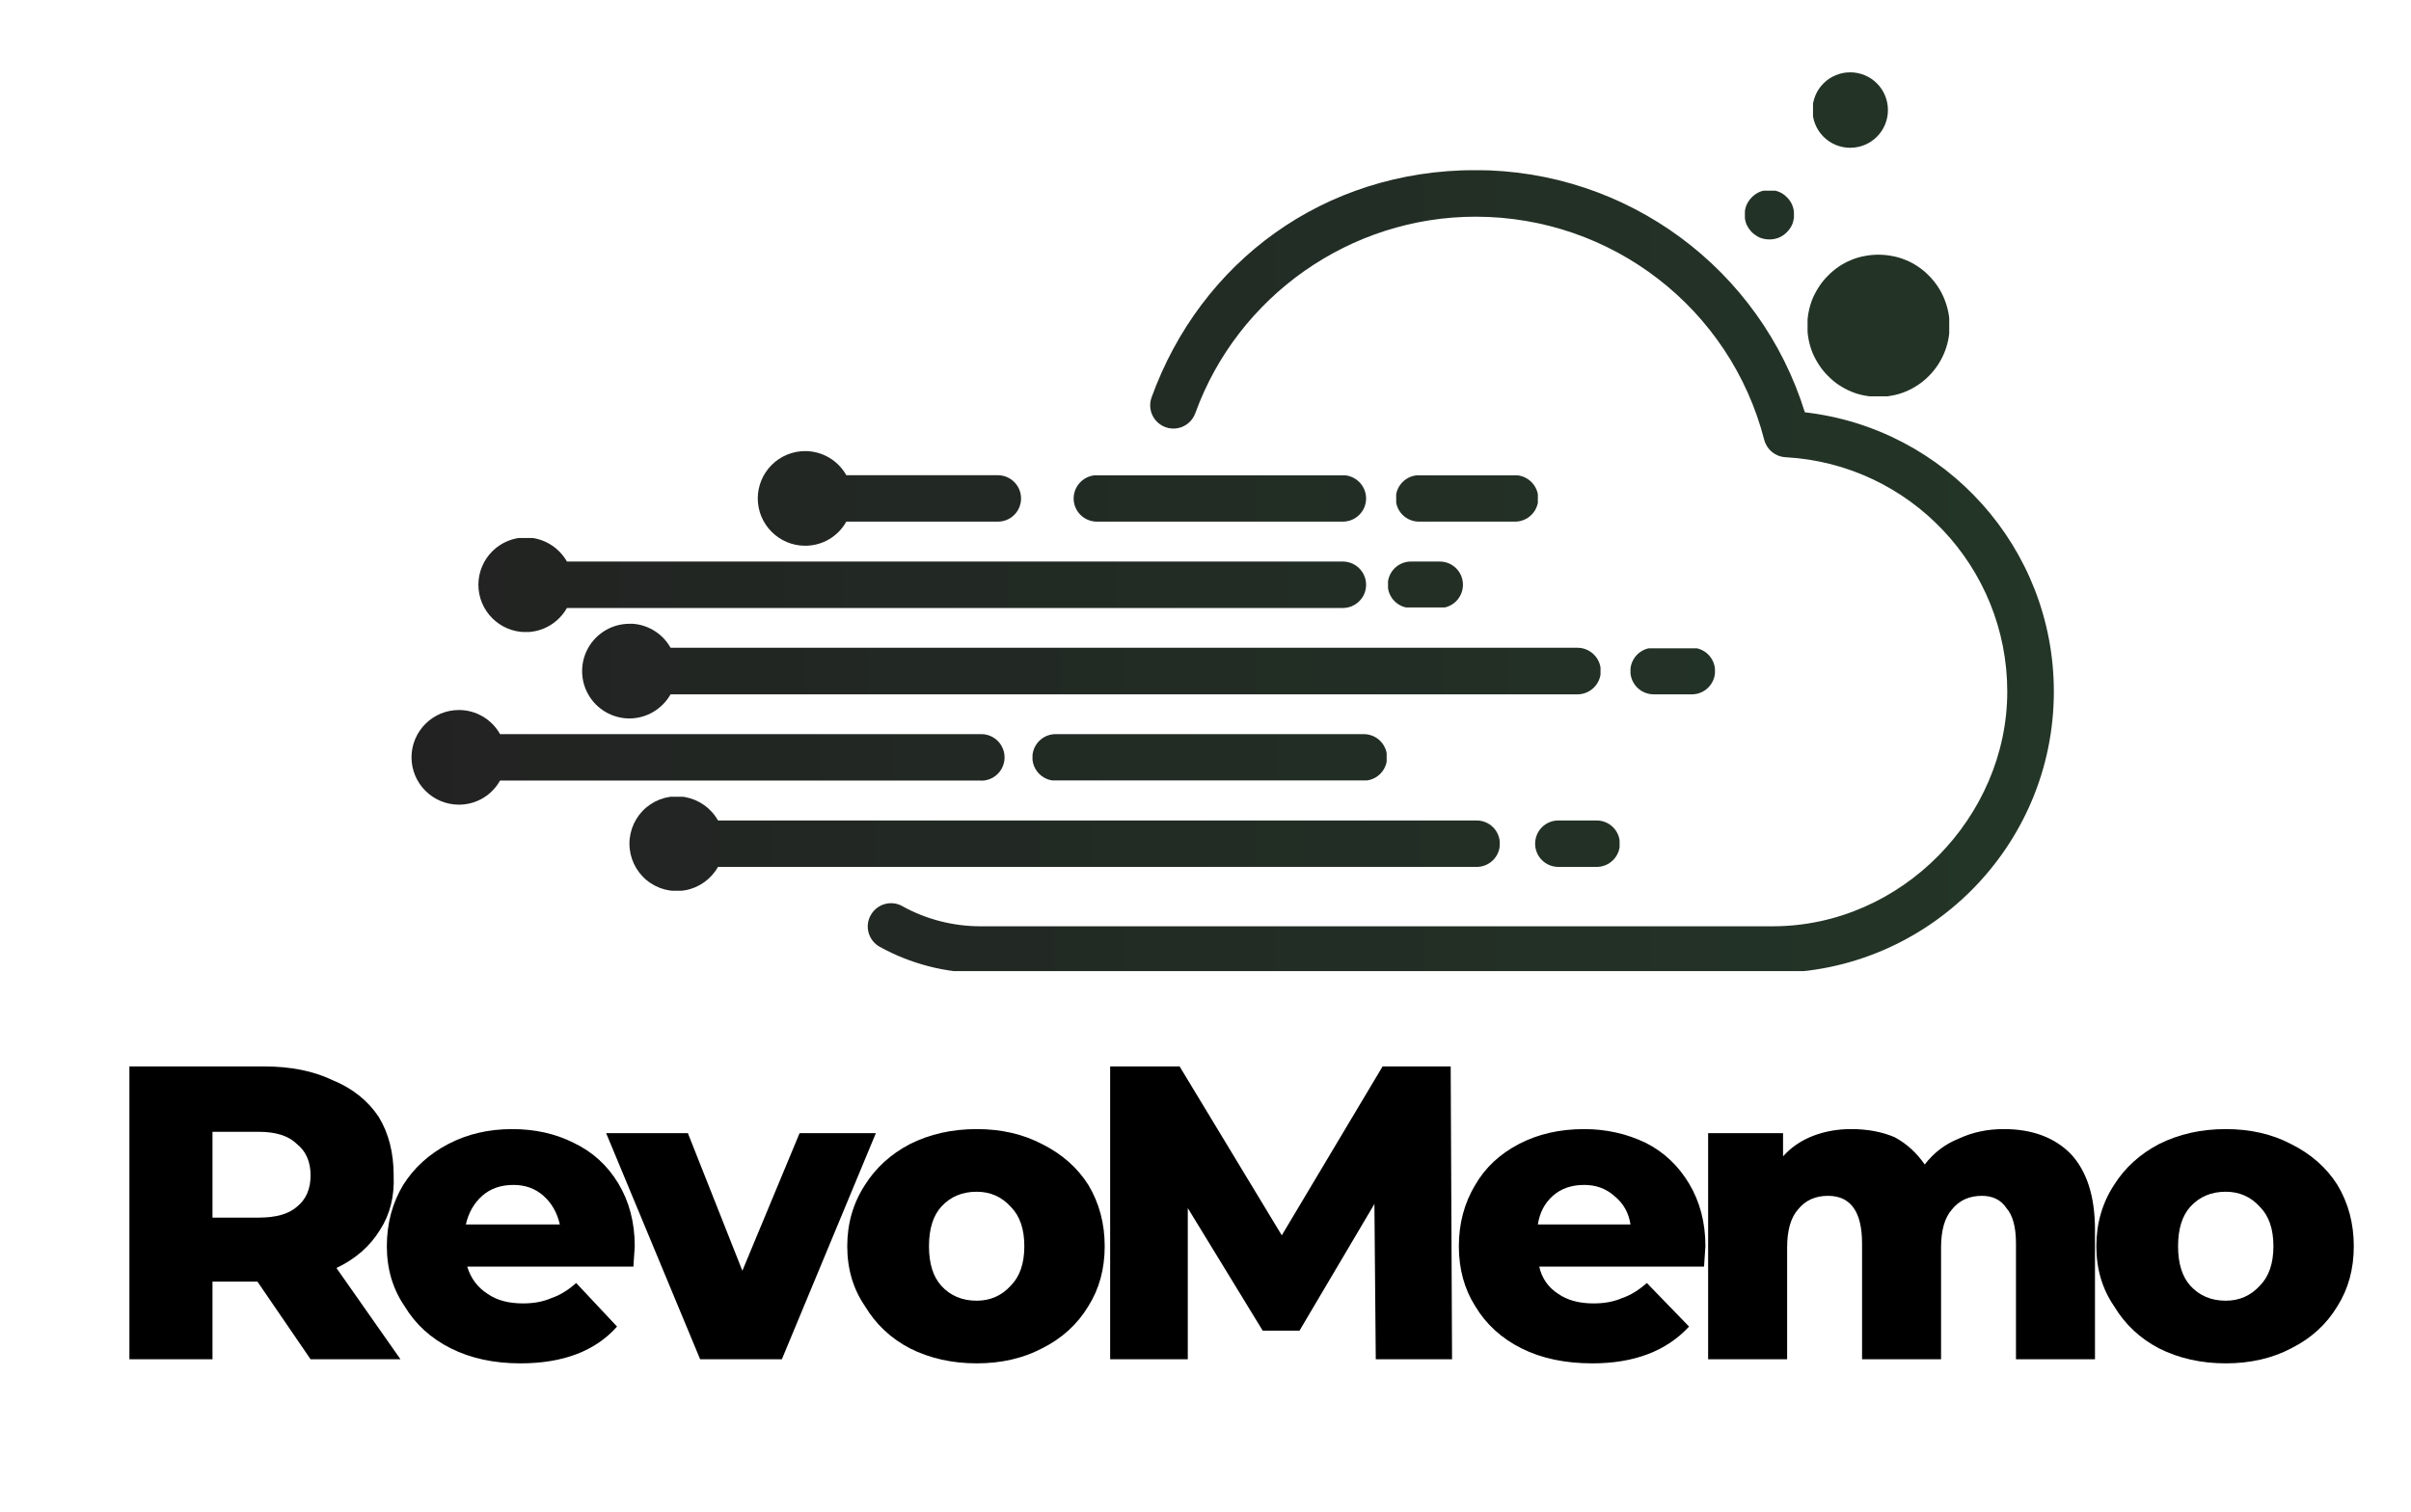 <svg xmlns="http://www.w3.org/2000/svg" width="177" height="111" version="1.2"><defs><clipPath id="cp1" clipPathUnits="userSpaceOnUse"><path d="M63 12h87.84v59.31H63z"/></clipPath><clipPath id="cp2" clipPathUnits="userSpaceOnUse"><path d="M132.5 30.27c-3.27-10.53-13.04-17.78-24.17-17.78-11.13 0-20.18 6.71-23.79 16.69a1.706 1.706 0 0 0 3.21 1.16c3.13-8.63 11.4-14.43 20.58-14.43 9.99 0 18.7 6.73 21.19 16.39.19.72.82 1.23 1.56 1.27 9.13.5 16.28 8.06 16.28 17.21s-7.73 17.23-17.23 17.23H71.98c-2.01 0-3.99-.51-5.74-1.48-.82-.46-1.86-.16-2.32.67-.46.82-.16 1.86.67 2.32 2.25 1.24 4.8 1.91 7.39 1.91h58.15c11.39 0 20.65-9.27 20.65-20.65 0-10.55-7.94-19.33-18.29-20.51z"/></clipPath><clipPath id="cp3" clipPathUnits="userSpaceOnUse"><path d="M78 34h23v5H78z"/></clipPath><clipPath id="cp4" clipPathUnits="userSpaceOnUse"><path d="M80.53 38.3h18.05c.94 0 1.71-.76 1.71-1.7s-.77-1.71-1.71-1.71H80.53c-.94 0-1.71.77-1.71 1.71s.77 1.7 1.71 1.7z"/></clipPath><clipPath id="cp5" clipPathUnits="userSpaceOnUse"><path d="M102 34h11v5h-11z"/></clipPath><clipPath id="cp6" clipPathUnits="userSpaceOnUse"><path d="M111.22 38.3c.94 0 1.71-.76 1.71-1.7s-.77-1.71-1.71-1.71h-7.04c-.95 0-1.71.77-1.71 1.71s.76 1.7 1.71 1.7z"/></clipPath><clipPath id="cp7" clipPathUnits="userSpaceOnUse"><path d="M101 41h7v4h-7z"/></clipPath><clipPath id="cp8" clipPathUnits="userSpaceOnUse"><path d="M101.88 42.93c0 .95.76 1.71 1.71 1.71h2.11c.94 0 1.7-.76 1.7-1.71 0-.94-.76-1.7-1.7-1.7h-2.11a1.7 1.7 0 0 0-1.71 1.7z"/></clipPath><clipPath id="cp9" clipPathUnits="userSpaceOnUse"><path d="M119 47h7v4h-7z"/></clipPath><clipPath id="cp10" clipPathUnits="userSpaceOnUse"><path d="M124.21 50.98c.94 0 1.7-.77 1.7-1.71s-.76-1.71-1.7-1.71h-2.81a1.71 1.71 0 1 0 0 3.42z"/></clipPath><clipPath id="cp11" clipPathUnits="userSpaceOnUse"><path d="M112 60h7v4h-7z"/></clipPath><clipPath id="cp12" clipPathUnits="userSpaceOnUse"><path d="M112.7 61.95c0 .94.76 1.7 1.71 1.7h2.8a1.7 1.7 0 0 0 1.71-1.7c0-.95-.76-1.71-1.71-1.71h-2.8c-.95 0-1.71.76-1.71 1.71z"/></clipPath><clipPath id="cp13" clipPathUnits="userSpaceOnUse"><path d="M30.09 52H74v8H30.09z"/></clipPath><clipPath id="cp14" clipPathUnits="userSpaceOnUse"><path d="M72.04 57.32a1.71 1.71 0 1 0 0-3.42H36.71a3.465 3.465 0 0 0-3.02-1.77c-1.92 0-3.48 1.56-3.48 3.48a3.48 3.48 0 0 0 3.48 3.47c1.3 0 2.43-.71 3.02-1.77h35.33z"/></clipPath><clipPath id="cp15" clipPathUnits="userSpaceOnUse"><path d="M75 53h27v5H75z"/></clipPath><clipPath id="cp16" clipPathUnits="userSpaceOnUse"><path d="M77.5 53.9a1.71 1.71 0 1 0 0 3.42h22.62a1.71 1.71 0 1 0 0-3.42z"/></clipPath><clipPath id="cp17" clipPathUnits="userSpaceOnUse"><path d="M46 58h65v8H46z"/></clipPath><clipPath id="cp18" clipPathUnits="userSpaceOnUse"><path d="M108.4 63.65a1.7 1.7 0 0 0 1.71-1.7c0-.95-.76-1.71-1.71-1.71H52.71a3.473 3.473 0 0 0-6.5 1.71 3.473 3.473 0 0 0 6.5 1.7z"/></clipPath><clipPath id="cp19" clipPathUnits="userSpaceOnUse"><path d="M55 33h20v8H55z"/></clipPath><clipPath id="cp20" clipPathUnits="userSpaceOnUse"><path d="M59.11 40.07c1.3 0 2.43-.71 3.02-1.77h11.12a1.7 1.7 0 0 0 1.71-1.7c0-.94-.76-1.71-1.71-1.71H62.13a3.465 3.465 0 0 0-3.02-1.77 3.48 3.48 0 0 0-3.48 3.47c0 1.92 1.56 3.48 3.48 3.48z"/></clipPath><clipPath id="cp21" clipPathUnits="userSpaceOnUse"><path d="M35 39h66v8H35z"/></clipPath><clipPath id="cp22" clipPathUnits="userSpaceOnUse"><path d="M38.6 46.41c1.29 0 2.42-.71 3.02-1.77h56.96c.94 0 1.71-.76 1.71-1.7 0-.95-.77-1.71-1.71-1.71H41.62a3.49 3.49 0 0 0-3.02-1.77 3.48 3.48 0 0 0-3.48 3.47c0 1.92 1.56 3.48 3.48 3.48z"/></clipPath><clipPath id="cp23" clipPathUnits="userSpaceOnUse"><path d="M42 45h76v8H42z"/></clipPath><clipPath id="cp24" clipPathUnits="userSpaceOnUse"><path d="M46.21 45.8a3.474 3.474 0 1 0 0 6.95c1.29 0 2.42-.72 3.02-1.77h66.58c.94 0 1.71-.77 1.71-1.71s-.77-1.71-1.71-1.71H49.23a3.465 3.465 0 0 0-3.02-1.77z"/></clipPath><clipPath id="cp25" clipPathUnits="userSpaceOnUse"><path d="M132 18h12v12h-12z"/></clipPath><clipPath id="cp26" clipPathUnits="userSpaceOnUse"><path d="M143.13 23.92q0 .51-.1 1.02-.1.5-.3.98-.2.48-.48.9-.29.43-.65.79-.36.37-.8.66-.42.28-.9.48-.47.2-.98.29-.5.1-1.02.1-.51 0-1.02-.1-.5-.09-.98-.29-.47-.2-.9-.48-.43-.29-.79-.66-.37-.36-.65-.79-.28-.42-.49-.9-.19-.47-.29-.98-.1-.51-.1-1.02t.1-1.02q.1-.51.29-.98.21-.48.49-.9.28-.43.65-.79.36-.37.79-.66.43-.29.9-.48.48-.2.98-.29.51-.1 1.02-.1.52 0 1.02.1.51.09.98.29.48.19.9.48.44.29.8.66.36.36.65.79.28.42.48.9.19.47.3.98.1.51.1 1.02z"/></clipPath><clipPath id="cp27" clipPathUnits="userSpaceOnUse"><path d="M133 5.31h6V11h-6z"/></clipPath><clipPath id="cp28" clipPathUnits="userSpaceOnUse"><path d="M138.6 8.08q0 .55-.21 1.06t-.6.9q-.39.39-.9.6-.51.21-1.06.21t-1.06-.21q-.51-.21-.9-.6t-.6-.9q-.21-.51-.21-1.06t.21-1.06q.21-.51.6-.9t.9-.6q.51-.21 1.06-.21t1.06.21q.51.21.9.6t.6.9q.21.51.21 1.06z"/></clipPath><clipPath id="cp29" clipPathUnits="userSpaceOnUse"><path d="M128 13h4v5h-4z"/></clipPath><clipPath id="cp30" clipPathUnits="userSpaceOnUse"><path d="M131.71 15.76q0 .36-.13.7-.14.33-.4.59-.25.25-.59.4-.33.13-.69.13-.36 0-.7-.13-.33-.15-.59-.4-.25-.26-.4-.59-.13-.34-.13-.7 0-.36.13-.69.15-.34.4-.59.26-.26.59-.4.34-.13.7-.13.36 0 .69.13.34.14.59.4.26.25.4.59.13.33.13.69z"/></clipPath><linearGradient id="g1" x2="1" gradientTransform="matrix(87.32 0 0 58.82 63.46 41.9)" gradientUnits="userSpaceOnUse"><stop offset="0" stop-color="#222823"/><stop offset=".06" stop-color="#222823"/><stop offset=".13" stop-color="#222924"/><stop offset=".19" stop-color="#222a24"/><stop offset=".25" stop-color="#222b24"/><stop offset=".31" stop-color="#222c24"/><stop offset=".38" stop-color="#222d25"/><stop offset=".44" stop-color="#222e25"/><stop offset=".5" stop-color="#232f25"/><stop offset=".56" stop-color="#233025"/><stop offset=".63" stop-color="#233025"/><stop offset=".69" stop-color="#233126"/><stop offset=".75" stop-color="#233226"/><stop offset=".81" stop-color="#233326"/><stop offset=".88" stop-color="#233426"/><stop offset=".94" stop-color="#233526"/><stop offset="1" stop-color="#233627"/></linearGradient><linearGradient id="g2" x2="1" gradientTransform="matrix(21.47 0 0 3.41 78.82 36.595)" gradientUnits="userSpaceOnUse"><stop offset="0" stop-color="#222a24"/><stop offset=".25" stop-color="#222b24"/><stop offset=".5" stop-color="#222c24"/><stop offset=".75" stop-color="#222d24"/><stop offset="1" stop-color="#222d25"/></linearGradient><linearGradient id="g3" x2="1" gradientTransform="matrix(10.46 0 0 3.41 102.47 36.595)" gradientUnits="userSpaceOnUse"><stop offset="0" stop-color="#232e25"/><stop offset=".5" stop-color="#232f25"/><stop offset="1" stop-color="#233025"/></linearGradient><linearGradient id="g4" x2="1" gradientTransform="matrix(5.52 0 0 3.41 101.88 42.935)" gradientUnits="userSpaceOnUse"><stop offset="0" stop-color="#232e25"/><stop offset=".5" stop-color="#232e25"/><stop offset="1" stop-color="#232f25"/></linearGradient><linearGradient id="g5" x2="1" gradientTransform="matrix(6.22 0 0 3.42 119.69 49.27)" gradientUnits="userSpaceOnUse"><stop offset="0" stop-color="#233126"/><stop offset=".5" stop-color="#233126"/><stop offset="1" stop-color="#233226"/></linearGradient><linearGradient id="g6" x2="1" gradientTransform="matrix(6.22 0 0 3.41 112.7 61.945)" gradientUnits="userSpaceOnUse"><stop offset="0" stop-color="#233025"/><stop offset=".5" stop-color="#233025"/><stop offset="1" stop-color="#233125"/></linearGradient><linearGradient id="g7" x2="1" gradientTransform="matrix(43.54 0 0 6.95 30.21 55.605)" gradientUnits="userSpaceOnUse"><stop offset="0" stop-color="#222"/><stop offset=".13" stop-color="#222322"/><stop offset=".25" stop-color="#222422"/><stop offset=".38" stop-color="#222523"/><stop offset=".5" stop-color="#222623"/><stop offset=".63" stop-color="#222623"/><stop offset=".75" stop-color="#222723"/><stop offset=".88" stop-color="#222823"/><stop offset="1" stop-color="#222924"/></linearGradient><linearGradient id="g8" x2="1" gradientTransform="matrix(26.04 0 0 3.42 75.79 55.61)" gradientUnits="userSpaceOnUse"><stop offset="0" stop-color="#222a24"/><stop offset=".13" stop-color="#222a24"/><stop offset=".25" stop-color="#222b24"/><stop offset=".38" stop-color="#222b24"/><stop offset=".5" stop-color="#222c24"/><stop offset=".63" stop-color="#222c24"/><stop offset=".75" stop-color="#222d25"/><stop offset=".88" stop-color="#222d25"/><stop offset="1" stop-color="#222e25"/></linearGradient><linearGradient id="g9" x2="1" gradientTransform="matrix(63.9 0 0 6.95 46.21 61.945)" gradientUnits="userSpaceOnUse"><stop offset="0" stop-color="#222523"/><stop offset=".06" stop-color="#222523"/><stop offset=".13" stop-color="#222623"/><stop offset=".19" stop-color="#222723"/><stop offset=".25" stop-color="#222723"/><stop offset=".31" stop-color="#222823"/><stop offset=".38" stop-color="#222924"/><stop offset=".44" stop-color="#222924"/><stop offset=".5" stop-color="#222a24"/><stop offset=".56" stop-color="#222b24"/><stop offset=".63" stop-color="#222b24"/><stop offset=".69" stop-color="#222c24"/><stop offset=".75" stop-color="#222d24"/><stop offset=".81" stop-color="#222d25"/><stop offset=".88" stop-color="#222e25"/><stop offset=".94" stop-color="#232f25"/><stop offset="1" stop-color="#232f25"/></linearGradient><linearGradient id="g10" x2="1" gradientTransform="matrix(19.33 0 0 6.95 55.63 36.595)" gradientUnits="userSpaceOnUse"><stop offset="0" stop-color="#222723"/><stop offset=".25" stop-color="#222723"/><stop offset=".5" stop-color="#222823"/><stop offset=".75" stop-color="#222924"/><stop offset="1" stop-color="#222924"/></linearGradient><linearGradient id="g11" x2="1" gradientTransform="matrix(65.17 0 0 6.95 35.12 42.935)" gradientUnits="userSpaceOnUse"><stop offset="0" stop-color="#222322"/><stop offset=".06" stop-color="#222422"/><stop offset=".13" stop-color="#222422"/><stop offset=".19" stop-color="#222523"/><stop offset=".25" stop-color="#222623"/><stop offset=".31" stop-color="#222623"/><stop offset=".38" stop-color="#222723"/><stop offset=".44" stop-color="#222823"/><stop offset=".5" stop-color="#222823"/><stop offset=".56" stop-color="#222924"/><stop offset=".63" stop-color="#222a24"/><stop offset=".69" stop-color="#222a24"/><stop offset=".75" stop-color="#222b24"/><stop offset=".81" stop-color="#222c24"/><stop offset=".88" stop-color="#222c24"/><stop offset=".94" stop-color="#222d25"/><stop offset="1" stop-color="#222e25"/></linearGradient><linearGradient id="g12" x2="1" gradientTransform="matrix(74.79 0 0 6.96 42.73 49.27)" gradientUnits="userSpaceOnUse"><stop offset="0" stop-color="#222423"/><stop offset=".06" stop-color="#222523"/><stop offset=".13" stop-color="#222623"/><stop offset=".19" stop-color="#222623"/><stop offset=".25" stop-color="#222723"/><stop offset=".31" stop-color="#222823"/><stop offset=".38" stop-color="#222924"/><stop offset=".44" stop-color="#222924"/><stop offset=".5" stop-color="#222a24"/><stop offset=".56" stop-color="#222b24"/><stop offset=".63" stop-color="#222c24"/><stop offset=".69" stop-color="#222d24"/><stop offset=".75" stop-color="#222d25"/><stop offset=".81" stop-color="#222e25"/><stop offset=".88" stop-color="#232f25"/><stop offset=".94" stop-color="#233025"/><stop offset="1" stop-color="#233025"/></linearGradient><linearGradient id="g13" x2="1" gradientTransform="matrix(10.45 0 0 10.44 132.68 23.92)" gradientUnits="userSpaceOnUse"><stop offset="0" stop-color="#233326"/><stop offset=".5" stop-color="#233326"/><stop offset="1" stop-color="#233426"/></linearGradient><linearGradient id="g14" x2="1" gradientTransform="matrix(5.54 0 0 5.54 133.06 8.08)" gradientUnits="userSpaceOnUse"><stop offset="0" stop-color="#233326"/><stop offset=".5" stop-color="#233326"/><stop offset="1" stop-color="#233426"/></linearGradient><linearGradient id="g15" x2="1" gradientTransform="matrix(3.63 0 0 3.63 128.08 15.765)" gradientUnits="userSpaceOnUse"><stop offset="0" stop-color="#233226"/><stop offset=".5" stop-color="#233226"/><stop offset="1" stop-color="#233226"/></linearGradient></defs><style>.s0{fill:#000}</style><g id="svg_34"><g id="svg_35"><g id="svg_36"><path id="svg_37" d="M18.9 94.1h-3.3v5.7H9.5V78.3h9.9q2.9 0 5 1 2.2.9 3.4 2.7 1.1 1.8 1.1 4.3.1 2.3-1 4-1.1 1.8-3.2 2.8l4.7 6.7h-6.6zm3.9-7.8q0-1.5-1-2.3-.9-.9-2.8-.9h-3.4v6.3H19q1.9 0 2.8-.8 1-.8 1-2.3z" class="s0"/></g></g></g><g id="svg_38"><g id="svg_39"><g id="svg_40"><path id="svg_41" d="M46.6 91.5q0 .1-.1 1.5H34.3q.4 1.3 1.5 2 1 .7 2.6.7 1.2 0 2.1-.4.9-.3 1.8-1.1l3 3.2q-2.4 2.7-7.1 2.7-2.9 0-5.1-1.1-2.2-1.1-3.4-3.1-1.3-1.9-1.3-4.4 0-2.5 1.2-4.5 1.2-1.9 3.3-3 2.1-1.1 4.7-1.1 2.5 0 4.5 1 2.1 1 3.3 3 1.2 2 1.2 4.6zM37.7 87q-1.4 0-2.3.8-.9.8-1.2 2.1h6.9q-.3-1.3-1.2-2.1-.9-.8-2.2-.8z" class="s0"/></g></g></g><g id="svg_42"><g id="svg_43"><g id="svg_44"><path id="svg_45" d="m64.3 83.2-6.9 16.6h-6l-6.9-16.6h6l4 10.1 4.2-10.1z" class="s0"/></g></g></g><g id="svg_46"><g id="svg_47"><g id="svg_48"><path id="svg_49" d="M71.7 100.1q-2.7 0-4.9-1.1-2.1-1.1-3.3-3.1-1.3-1.9-1.3-4.4 0-2.5 1.3-4.5 1.2-1.9 3.3-3 2.2-1.1 4.9-1.1t4.8 1.1q2.2 1.1 3.4 3 1.2 2 1.2 4.5t-1.2 4.4q-1.2 2-3.4 3.1-2.1 1.1-4.8 1.1zm0-4.6q1.5 0 2.5-1.1 1-1 1-2.9t-1-2.9q-1-1.1-2.5-1.1-1.6 0-2.6 1.1-.9 1-.9 2.9t.9 2.9q1 1.1 2.6 1.1z" class="s0"/></g></g></g><g id="svg_50"><g id="svg_51"><g id="svg_52"><path id="svg_53" d="m101 99.8-.1-11.4-5.5 9.3h-2.7l-5.5-9v11.1h-5.7V78.3h5.1l7.5 12.4 7.4-12.4h5l.1 21.5z" class="s0"/></g></g></g><g id="svg_54"><g id="svg_55"><g id="svg_56"><path id="svg_57" d="M125.2 91.5q0 .1-.1 1.5H113q.3 1.3 1.4 2 1 .7 2.6.7 1.2 0 2.1-.4.9-.3 1.8-1.1l3.1 3.2q-2.5 2.7-7.1 2.7-3 0-5.2-1.1t-3.4-3.1q-1.2-1.9-1.2-4.4 0-2.5 1.2-4.5 1.1-1.9 3.2-3t4.8-1.1q2.4 0 4.5 1 2 1 3.2 3 1.2 2 1.2 4.6zm-8.9-4.5q-1.4 0-2.3.8-.9.8-1.1 2.1h6.8q-.2-1.3-1.2-2.1-.9-.8-2.2-.8z" class="s0"/></g></g></g><g id="svg_58"><g id="svg_59"><g id="svg_60"><path id="svg_61" d="M147.1 82.9q3.1 0 4.9 1.8 1.8 1.9 1.8 5.6v9.5H148v-8.5q0-1.8-.7-2.6-.6-.9-1.8-.9-1.4 0-2.2 1-.8.9-.8 2.8v8.2h-5.8v-8.5q0-3.5-2.5-3.5-1.4 0-2.2 1-.8.9-.8 2.8v8.2h-5.8V83.2h5.5v1.7q.9-1 2.2-1.5 1.3-.5 2.8-.5 1.8 0 3.2.6 1.3.7 2.2 2 1-1.3 2.5-1.9 1.5-.7 3.3-.7z" class="s0"/></g></g></g><g id="svg_62"><g id="svg_63"><g id="svg_64"><path id="svg_65" d="M163.4 100.1q-2.7 0-4.9-1.1-2.1-1.1-3.3-3.1-1.3-1.9-1.3-4.4 0-2.5 1.3-4.5 1.2-1.9 3.3-3 2.2-1.1 4.9-1.1t4.8 1.1q2.2 1.1 3.4 3 1.2 2 1.2 4.5t-1.2 4.4q-1.2 2-3.4 3.1-2.1 1.1-4.8 1.1zm0-4.6q1.5 0 2.5-1.1 1-1 1-2.9t-1-2.9q-1-1.1-2.5-1.1-1.6 0-2.6 1.1-.9 1-.9 2.9t.9 2.9q1 1.1 2.6 1.1z" class="s0"/></g></g></g><g id="Clip-Path: svg_66" clip-path="url(#cp1)"><g id="svg_66"><g id="Clip-Path: svg_67" clip-path="url(#cp2)"><g id="svg_67"><path id="svg_68" d="M63.5 12.5v58.8h87.3V12.5z" style="fill:url(#g1)"/></g></g></g></g><g id="Clip-Path: svg_69" clip-path="url(#cp3)"><g id="svg_69"><g id="Clip-Path: svg_70" clip-path="url(#cp4)"><g id="svg_70"><path id="svg_71" d="M78.8 34.9v3.4h21.5v-3.4z" style="fill:url(#g2)"/></g></g></g></g><g id="Clip-Path: svg_72" clip-path="url(#cp5)"><g id="svg_72"><g id="Clip-Path: svg_73" clip-path="url(#cp6)"><g id="svg_73"><path id="svg_74" d="M102.5 34.9v3.4h10.4v-3.4z" style="fill:url(#g3)"/></g></g></g></g><g id="Clip-Path: svg_75" clip-path="url(#cp7)"><g id="svg_75"><g id="Clip-Path: svg_76" clip-path="url(#cp8)"><g id="svg_76"><path id="svg_77" d="M101.9 41.2v3.4h5.5v-3.4z" style="fill:url(#g4)"/></g></g></g></g><g id="Clip-Path: svg_78" clip-path="url(#cp9)"><g id="svg_78"><g id="Clip-Path: svg_79" clip-path="url(#cp10)"><g id="svg_79"><path id="svg_80" d="M119.7 47.6V51h6.2v-3.4z" style="fill:url(#g5)"/></g></g></g></g><g id="Clip-Path: svg_81" clip-path="url(#cp11)"><g id="svg_81"><g id="Clip-Path: svg_82" clip-path="url(#cp12)"><g id="svg_82"><path id="svg_83" d="M112.7 60.2v3.5h6.2v-3.5z" style="fill:url(#g6)"/></g></g></g></g><g id="Clip-Path: svg_84" clip-path="url(#cp13)"><g id="svg_84"><g id="Clip-Path: svg_85" clip-path="url(#cp14)"><g id="svg_85"><path id="svg_86" d="M30.2 52.1v7h43.5l.1-7z" style="fill:url(#g7)"/></g></g></g></g><g id="Clip-Path: svg_87" clip-path="url(#cp15)"><g id="svg_87"><g id="Clip-Path: svg_88" clip-path="url(#cp16)"><g id="svg_88"><path id="svg_89" d="M75.8 53.9v3.4h26v-3.4z" style="fill:url(#g8)"/></g></g></g></g><g id="Clip-Path: svg_90" clip-path="url(#cp17)"><g id="svg_90"><g id="Clip-Path: svg_91" clip-path="url(#cp18)"><g id="svg_91"><path id="svg_92" d="M46.2 58.5v6.9h63.9v-6.9z" style="fill:url(#g9)"/></g></g></g></g><g id="Clip-Path: svg_93" clip-path="url(#cp19)"><g id="svg_93"><g id="Clip-Path: svg_94" clip-path="url(#cp20)"><g id="svg_94"><path id="svg_95" d="M55.6 33.1v7H75v-7z" style="fill:url(#g10)"/></g></g></g></g><g id="Clip-Path: svg_96" clip-path="url(#cp21)"><g id="svg_96"><g id="Clip-Path: svg_97" clip-path="url(#cp22)"><g id="svg_97"><path id="svg_98" d="M35.1 39.5v6.9h65.2v-6.9z" style="fill:url(#g11)"/></g></g></g></g><g id="Clip-Path: svg_99" clip-path="url(#cp23)"><g id="svg_99"><g id="Clip-Path: svg_100" clip-path="url(#cp24)"><g id="svg_100"><path id="svg_101" d="M42.7 45.8v7h74.8v-7z" style="fill:url(#g12)"/></g></g></g></g><g id="Clip-Path: svg_102" clip-path="url(#cp25)"><g id="svg_102"><g id="Clip-Path: svg_103" clip-path="url(#cp26)"><g id="svg_103"><path id="svg_104" d="M132.7 18.7v10.4h10.4V18.7z" style="fill:url(#g13)"/></g></g></g></g><g id="Clip-Path: svg_105" clip-path="url(#cp27)"><g id="svg_105"><g id="Clip-Path: svg_106" clip-path="url(#cp28)"><g id="svg_106"><path id="svg_107" d="M133.1 5.3v5.6h5.5V5.3z" style="fill:url(#g14)"/></g></g></g></g><g id="Clip-Path: svg_108" clip-path="url(#cp29)"><g id="svg_108"><g id="Clip-Path: svg_109" clip-path="url(#cp30)"><g id="svg_109"><path id="svg_110" d="M128.1 14v3.6h3.6V14z" style="fill:url(#g15)"/></g></g></g></g></svg>